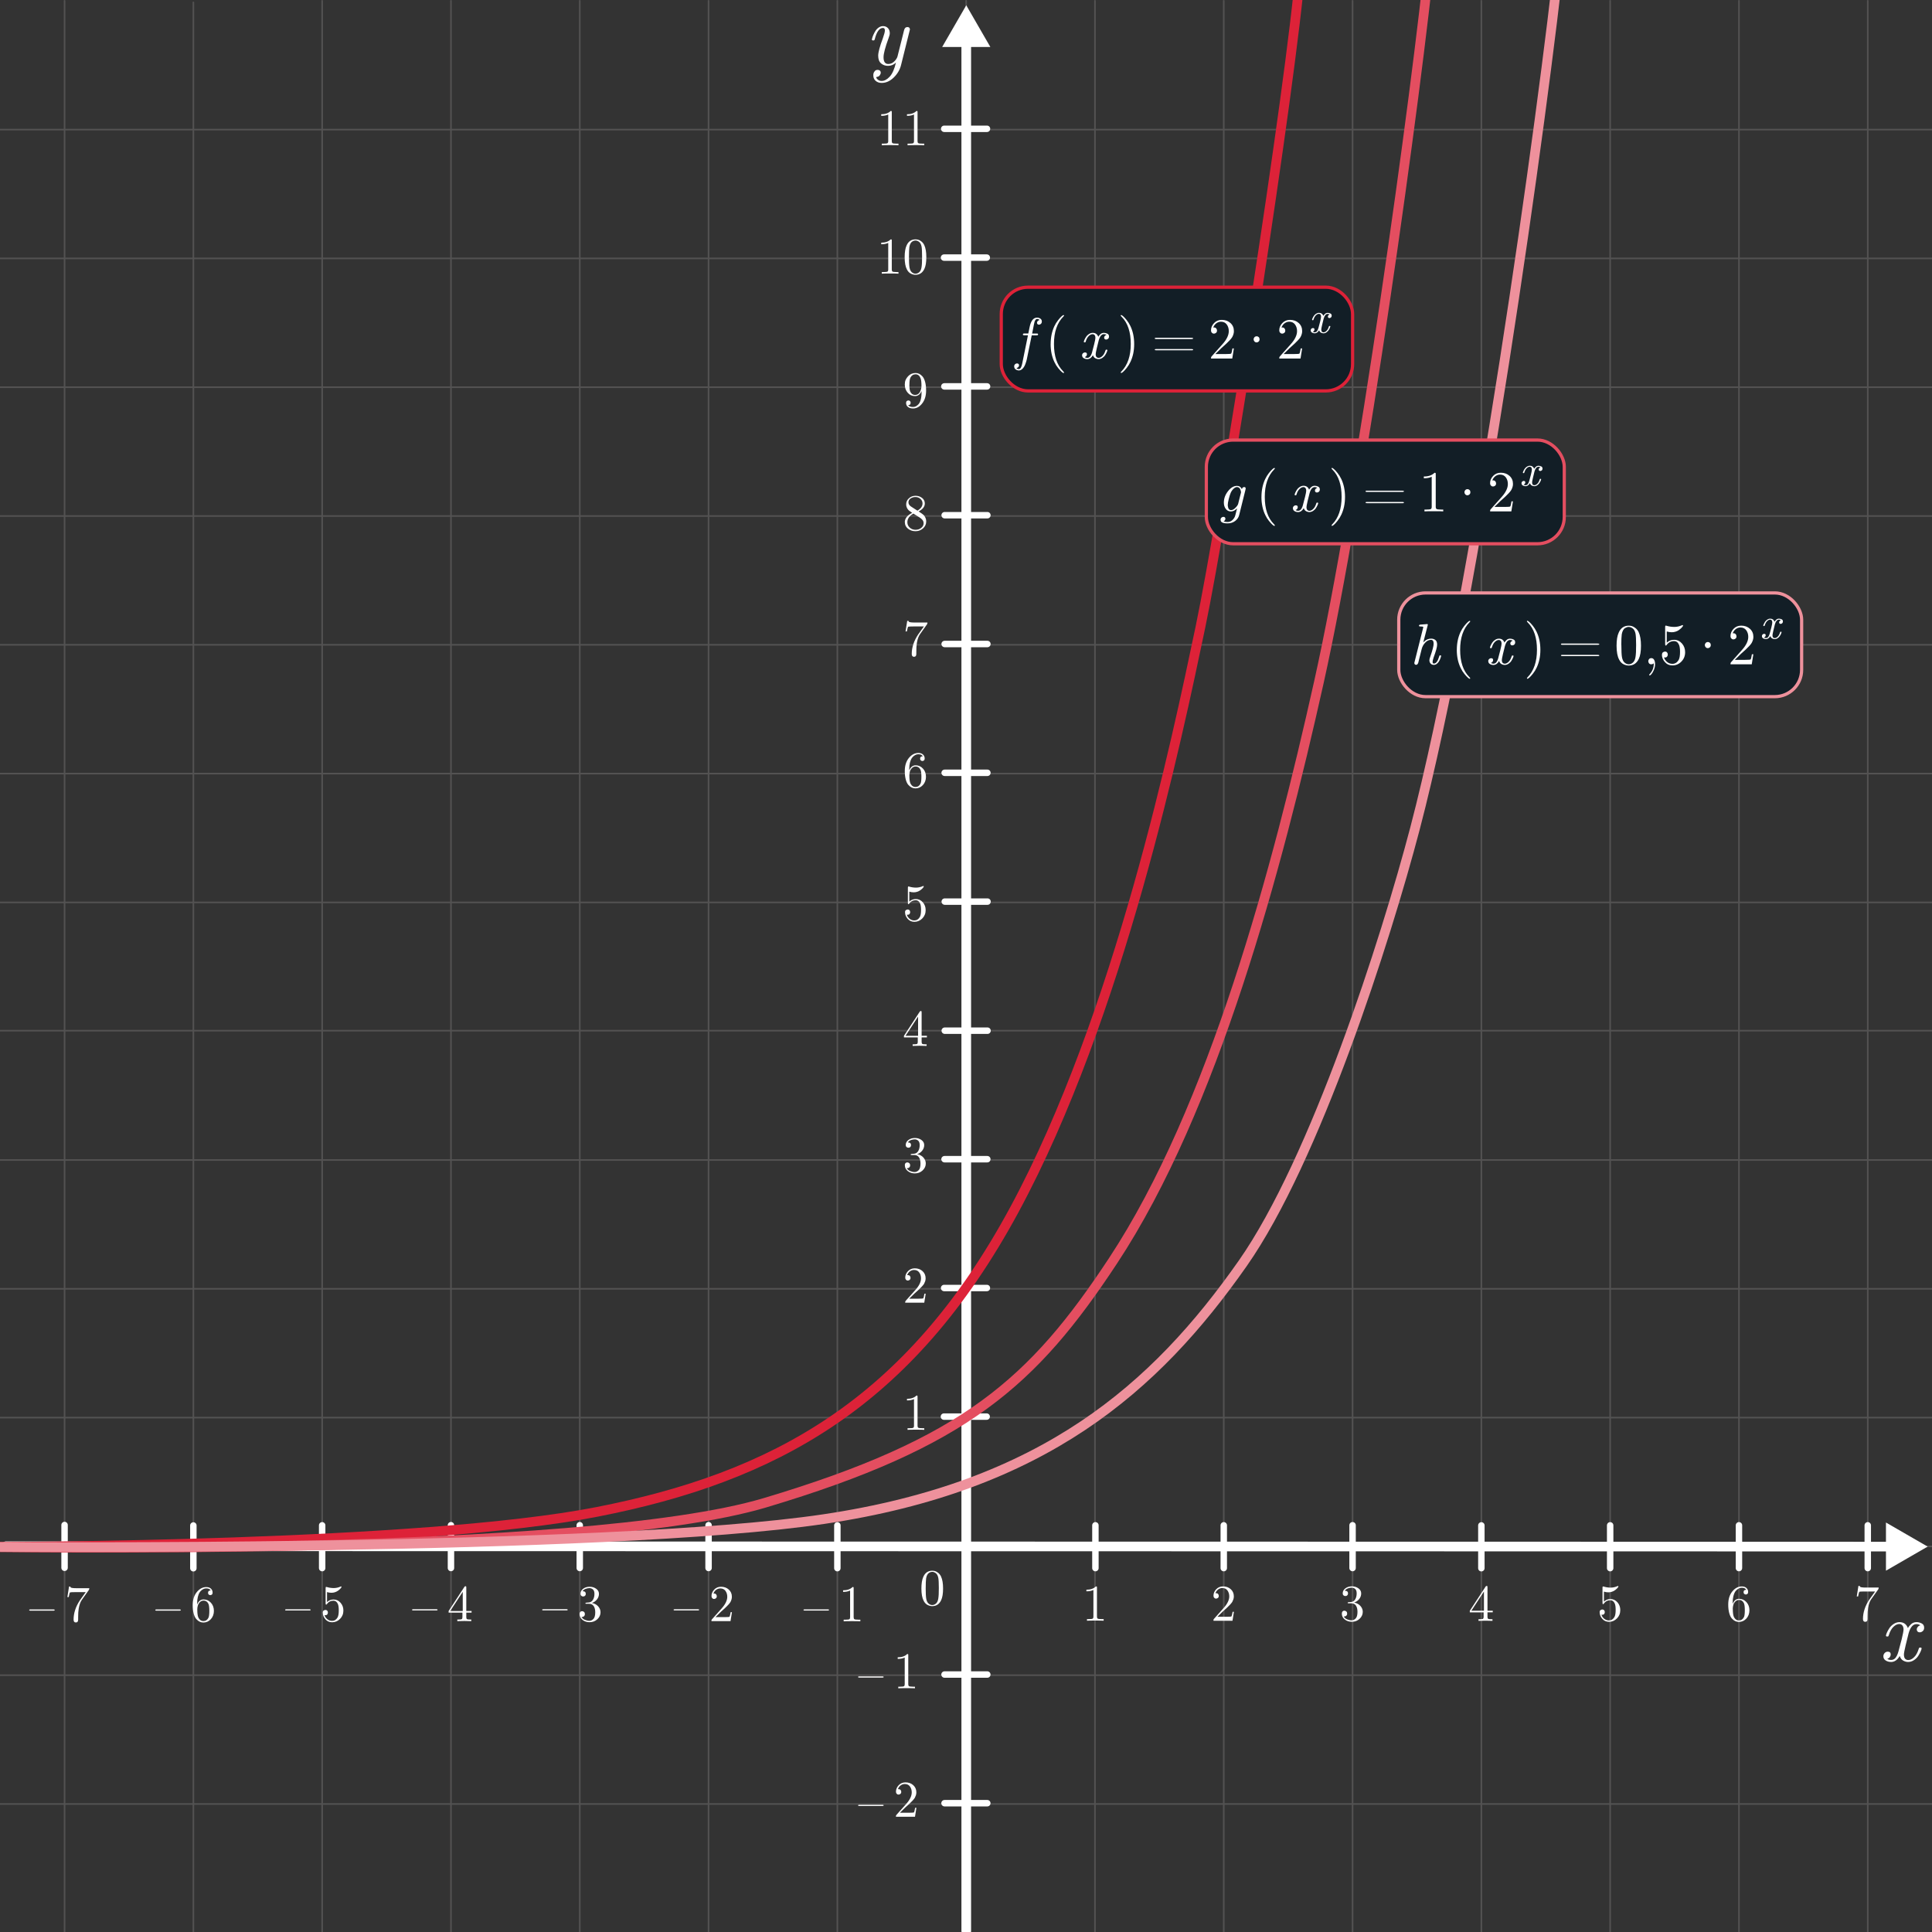<?xml version="1.0" encoding="UTF-8"?><svg id="Exponential" xmlns="http://www.w3.org/2000/svg" viewBox="0 0 600 600"><rect x="0" y="0" width="600" height="600" fill="#333333" stroke="none"/><g id="_1.3"><g id="_2D_Coordinate_System"><g id="_2d_Grid"><line y1="560.25" x2="600" y2="560.25" fill="none" stroke="#535252" stroke-linecap="round" stroke-miterlimit="10" stroke-width=".5"/><line y1="520.25" x2="600" y2="520.25" fill="none" stroke="#535252" stroke-linecap="round" stroke-miterlimit="10" stroke-width=".5"/><line y1="480.25" x2="600" y2="480.25" fill="none" stroke="#535252" stroke-linecap="round" stroke-miterlimit="10" stroke-width=".5"/><line y1="440.25" x2="600" y2="440.25" fill="none" stroke="#535252" stroke-linecap="round" stroke-miterlimit="10" stroke-width=".5"/><line y1="400.25" x2="600" y2="400.25" fill="none" stroke="#535252" stroke-linecap="round" stroke-miterlimit="10" stroke-width=".5"/><line y1="360.25" x2="600" y2="360.25" fill="none" stroke="#535252" stroke-linecap="round" stroke-miterlimit="10" stroke-width=".5"/><line y1="280.25" x2="600" y2="280.25" fill="none" stroke="#535252" stroke-linecap="round" stroke-miterlimit="10" stroke-width=".5"/><line y1="320.09" x2="600" y2="320.09" fill="none" stroke="#535252" stroke-linecap="round" stroke-miterlimit="10" stroke-width=".5"/><line y1="240.25" x2="600" y2="240.25" fill="none" stroke="#535252" stroke-linecap="round" stroke-miterlimit="10" stroke-width=".5"/><line y1="200.25" x2="600" y2="200.25" fill="none" stroke="#535252" stroke-linecap="round" stroke-miterlimit="10" stroke-width=".5"/><line y1="160.25" x2="600" y2="160.25" fill="none" stroke="#535252" stroke-linecap="round" stroke-miterlimit="10" stroke-width=".5"/><line y1="120.25" x2="600" y2="120.25" fill="none" stroke="#535252" stroke-linecap="round" stroke-miterlimit="10" stroke-width=".5"/><line y1="80.25" x2="600" y2="80.25" fill="none" stroke="#535252" stroke-linecap="round" stroke-miterlimit="10" stroke-width=".5"/><line y1="40.25" x2="600" y2="40.25" fill="none" stroke="#535252" stroke-linecap="round" stroke-miterlimit="10" stroke-width=".5"/><line x1="500.05" y1=".25" x2="500.05" y2="600.25" fill="none" stroke="#535252" stroke-linecap="round" stroke-miterlimit="10" stroke-width=".5"/><line x1="540.05" y1=".25" x2="540.05" y2="600.25" fill="none" stroke="#535252" stroke-linecap="round" stroke-miterlimit="10" stroke-width=".5"/><line x1="580.05" y1=".25" x2="580.05" y2="600.25" fill="none" stroke="#535252" stroke-linecap="round" stroke-miterlimit="10" stroke-width=".5"/><line x1="460.05" y1=".25" x2="460.05" y2="600.25" fill="none" stroke="#535252" stroke-linecap="round" stroke-miterlimit="10" stroke-width=".5"/><line x1="420.05" y1=".25" x2="420.05" y2="600.25" fill="none" stroke="#535252" stroke-linecap="round" stroke-miterlimit="10" stroke-width=".5"/><line x1="380.05" y1=".25" x2="380.05" y2="600.25" fill="none" stroke="#535252" stroke-linecap="round" stroke-miterlimit="10" stroke-width=".5"/><line x1="340.05" y1=".25" x2="340.05" y2="600.25" fill="none" stroke="#535252" stroke-linecap="round" stroke-miterlimit="10" stroke-width=".5"/><line x1="300.05" y1=".25" x2="300.05" y2="600.25" fill="none" stroke="#535252" stroke-linecap="round" stroke-miterlimit="10" stroke-width=".5"/><line x1="260.05" y1=".25" x2="260.05" y2="600.25" fill="none" stroke="#535252" stroke-linecap="round" stroke-miterlimit="10" stroke-width=".5"/><line x1="220.05" y1=".25" x2="220.05" y2="600.25" fill="none" stroke="#535252" stroke-linecap="round" stroke-miterlimit="10" stroke-width=".5"/><line x1="180.05" y1=".25" x2="180.05" y2="600.25" fill="none" stroke="#535252" stroke-linecap="round" stroke-miterlimit="10" stroke-width=".5"/><line x1="140.05" y1=".25" x2="140.05" y2="600.25" fill="none" stroke="#535252" stroke-linecap="round" stroke-miterlimit="10" stroke-width=".5"/><line x1="100.05" y1=".25" x2="100.05" y2="600.25" fill="none" stroke="#535252" stroke-linecap="round" stroke-miterlimit="10" stroke-width=".5"/><line x1="60.05" y1=".74" x2="60.05" y2="600.74" fill="none" stroke="#535252" stroke-linecap="round" stroke-miterlimit="10" stroke-width=".5"/><line x1="20.05" y1=".25" x2="20.05" y2="600.25" fill="none" stroke="#535252" stroke-linecap="round" stroke-miterlimit="10" stroke-width=".5"/></g><g id="x"><g id="_-7"><line x1="20.05" y1="473.6" x2="20.05" y2="486.89" fill="none" stroke="#fff" stroke-linecap="round" stroke-miterlimit="10" stroke-width="2"/><g><path d="M9.06,500.02c0-.12,.12-.19,.29-.19h7.35c.18,0,.29,.07,.29,.19,0,.11-.12,.18-.29,.18h-7.35c-.18,0-.29-.07-.29-.18Z" fill="#fff"/><path d="M20.92,496.01l.52-3.29h.4c.03,.13,.07,.22,.13,.28s.23,.11,.53,.16,.75,.07,1.36,.07h3.87c0,.25-.05,.43-.14,.56l-2.16,3.04c-.46,.64-.79,1.55-.99,2.73-.12,.79-.18,1.67-.17,2.62v.81c0,.59-.24,.88-.71,.88s-.71-.29-.71-.88c0-2.04,.66-4.04,1.97-6.02,.14-.2,.47-.67,.99-1.39,.52-.72,.79-1.1,.81-1.13h-3.31c-.97,0-1.49,.03-1.57,.09-.1,.09-.24,.58-.4,1.45h-.4Z" fill="#fff"/></g></g><g id="_-6"><line x1="60.05" y1="473.75" x2="60.05" y2="487.04" fill="none" stroke="#fff" stroke-linecap="round" stroke-miterlimit="10" stroke-width="2"/><g><path d="M48.22,500.02c0-.12,.12-.19,.29-.19h7.35c.18,0,.29,.07,.29,.19,0,.11-.12,.18-.29,.18h-7.35c-.18,0-.29-.07-.29-.18Z" fill="#fff"/><path d="M59.85,498.48c0-1.68,.43-3.03,1.28-4.06,.85-1.03,1.83-1.54,2.92-1.54,.63,0,1.11,.16,1.46,.49s.52,.74,.52,1.24c0,.28-.08,.48-.24,.6-.16,.12-.32,.18-.48,.18-.18,0-.34-.07-.49-.2s-.21-.31-.21-.55c0-.48,.28-.72,.84-.72-.27-.42-.72-.63-1.37-.63-.21,0-.41,.03-.63,.09s-.45,.19-.73,.39-.52,.45-.73,.76c-.21,.31-.39,.76-.54,1.35-.15,.59-.22,1.27-.22,2.03v.38c.44-1.05,1.1-1.57,2-1.57,.89,0,1.65,.34,2.27,1.02s.93,1.52,.93,2.53-.32,1.9-.96,2.59c-.64,.69-1.41,1.03-2.3,1.03-.4,0-.79-.08-1.15-.25s-.72-.45-1.06-.83-.61-.95-.81-1.69-.3-1.62-.3-2.63Zm1.42,1.44c0,1.04,.1,1.82,.29,2.32,.03,.08,.08,.18,.15,.3,.07,.12,.17,.25,.29,.39,.12,.15,.29,.27,.5,.37,.21,.1,.43,.14,.67,.14,.71,0,1.23-.35,1.57-1.04,.18-.38,.27-1.1,.27-2.15s-.1-1.79-.29-2.18c-.32-.66-.82-.99-1.48-.99-.45,0-.84,.15-1.15,.46-.31,.31-.53,.67-.65,1.08-.12,.41-.18,.84-.18,1.3Z" fill="#fff"/></g></g><g id="_-5"><line x1="100.05" y1="473.7" x2="100.05" y2="486.99" fill="none" stroke="#fff" stroke-linecap="round" stroke-miterlimit="10" stroke-width="2"/><g><path d="M88.54,499.97c0-.12,.12-.19,.29-.19h7.35c.18,0,.29,.07,.29,.19,0,.11-.12,.18-.29,.18h-7.35c-.18,0-.29-.07-.29-.18Z" fill="#fff"/><path d="M100.23,500.87c0-.33,.09-.57,.28-.7s.38-.19,.57-.19c.23,0,.41,.08,.55,.24s.2,.36,.2,.58-.07,.42-.2,.58-.32,.24-.55,.24c-.13,0-.23-.01-.29-.03,.14,.49,.42,.91,.85,1.26,.43,.35,.92,.53,1.48,.53,.72,0,1.29-.35,1.71-1.06,.26-.46,.38-1.21,.38-2.25,0-.87-.1-1.53-.29-1.96-.3-.66-.75-1-1.36-1-.86,0-1.55,.36-2.06,1.08-.06,.09-.12,.14-.18,.14-.09,0-.15-.03-.17-.09-.02-.06-.03-.17-.03-.33v-4.7c0-.25,.05-.38,.16-.38,.04,0,.11,.01,.2,.03,.67,.21,1.38,.32,2.12,.33,.77,0,1.49-.16,2.18-.47,.05-.03,.09-.05,.12-.05,.1,0,.16,.06,.16,.18,0,.04-.04,.12-.13,.25-.09,.13-.22,.28-.41,.45-.18,.18-.39,.35-.63,.51s-.53,.31-.87,.42-.71,.17-1.09,.17c-.45,0-.91-.07-1.37-.21v3.1c.55-.53,1.23-.8,2.04-.8,.85,0,1.57,.34,2.16,1.01,.59,.67,.88,1.48,.88,2.42,0,1.03-.35,1.89-1.04,2.59-.69,.7-1.51,1.05-2.45,1.05-.86,0-1.56-.31-2.1-.93-.54-.62-.81-1.3-.81-2.04Z" fill="#fff"/></g></g><g id="_-4"><line x1="140.05" y1="473.67" x2="140.05" y2="486.96" fill="none" stroke="#fff" stroke-linecap="round" stroke-miterlimit="10" stroke-width="2"/><g><path d="M127.96,499.95c0-.12,.12-.19,.29-.19h7.35c.18,0,.29,.07,.29,.19,0,.11-.12,.18-.29,.18h-7.35c-.18,0-.29-.07-.29-.18Z" fill="#fff"/><path d="M139.32,500.82v-.5l4.91-7.51c.08-.13,.19-.19,.32-.19,.12,0,.19,.02,.22,.07,.03,.05,.04,.16,.04,.34v7.28h1.64v.5h-1.64v1.39c0,.31,.06,.51,.19,.61,.13,.1,.47,.15,1.02,.15h.34v.5c-.44-.03-1.15-.05-2.15-.05s-1.74,.02-2.19,.05v-.5h.34c.57,0,.92-.05,1.05-.14,.13-.1,.2-.3,.2-.61v-1.39h-4.3Zm.49-.5h3.9v-5.97l-3.9,5.97Z" fill="#fff"/></g></g><g id="_-3"><line x1="180.05" y1="473.67" x2="180.05" y2="486.96" fill="none" stroke="#fff" stroke-linecap="round" stroke-miterlimit="10" stroke-width="2"/><g><path d="M168.37,499.94c0-.12,.12-.19,.29-.19h7.35c.18,0,.29,.07,.29,.19,0,.11-.12,.18-.29,.18h-7.35c-.18,0-.29-.07-.29-.18Z" fill="#fff"/><path d="M179.99,501.3c0-.32,.08-.56,.23-.71,.15-.15,.32-.23,.52-.23,.25,0,.46,.08,.64,.24,.18,.16,.26,.38,.26,.66,0,.3-.1,.53-.31,.7s-.46,.23-.75,.19c.26,.42,.62,.73,1.1,.92,.47,.19,.93,.29,1.37,.29s.88-.2,1.25-.59,.56-1.08,.56-2.05c0-.82-.16-1.46-.48-1.94s-.8-.71-1.43-.71h-.71c-.18,0-.3,0-.35-.02-.05-.02-.08-.07-.08-.15,0-.1,.1-.16,.29-.18,.16,0,.37-.01,.63-.05,.62-.02,1.1-.3,1.43-.85,.3-.51,.45-1.12,.45-1.84,0-.64-.16-1.1-.47-1.37-.31-.27-.67-.41-1.07-.41-.38,0-.77,.08-1.19,.23s-.73,.4-.96,.73c.67,0,1,.27,1,.82,0,.24-.07,.44-.22,.59s-.35,.23-.6,.23-.43-.08-.59-.23-.24-.36-.24-.62c0-.6,.27-1.12,.82-1.54,.55-.42,1.23-.63,2.03-.63s1.45,.21,2.03,.62,.86,.94,.86,1.58-.2,1.21-.61,1.73c-.41,.52-.93,.89-1.58,1.1,.81,.16,1.46,.51,1.95,1.06,.48,.54,.73,1.15,.73,1.82,0,.84-.33,1.56-.99,2.18-.66,.61-1.47,.92-2.42,.92-.85,0-1.58-.24-2.18-.72s-.91-1.08-.91-1.79Z" fill="#fff"/></g></g><g id="_-2"><line x1="220.05" y1="473.67" x2="220.05" y2="486.96" fill="none" stroke="#fff" stroke-linecap="round" stroke-miterlimit="10" stroke-width="2"/><g><path d="M209.19,499.95c0-.12,.12-.19,.29-.19h7.35c.18,0,.29,.07,.29,.19,0,.11-.12,.18-.29,.18h-7.35c-.18,0-.29-.07-.29-.18Z" fill="#fff"/><path d="M220.95,503.46c0-.19,0-.32,.03-.38,.02-.06,.07-.13,.15-.22l3.05-3.42c1.12-1.26,1.68-2.45,1.68-3.55,0-.71-.19-1.32-.56-1.83-.37-.51-.9-.76-1.59-.76-.47,0-.89,.14-1.29,.42-.39,.28-.68,.68-.86,1.18,.03-.01,.1-.02,.21-.02,.26,0,.46,.08,.61,.25,.15,.17,.22,.37,.22,.59,0,.29-.09,.5-.27,.64-.18,.14-.36,.21-.54,.21-.07,0-.15,0-.25-.02-.09-.02-.22-.1-.36-.25s-.22-.36-.22-.63c0-.74,.28-1.41,.84-2,.56-.59,1.27-.89,2.12-.89,.97,0,1.77,.29,2.41,.87,.64,.58,.96,1.32,.96,2.23,0,.32-.05,.62-.14,.91s-.21,.55-.33,.77c-.13,.22-.36,.52-.7,.88s-.65,.67-.92,.92c-.27,.26-.72,.65-1.33,1.2l-1.68,1.65h2.86c.93,0,1.43-.04,1.51-.12,.1-.15,.22-.62,.35-1.42h.4l-.44,2.78h-5.88Z" fill="#fff"/></g></g><g id="_-1"><line x1="260.05" y1="473.72" x2="260.05" y2="487.01" fill="none" stroke="#fff" stroke-linecap="round" stroke-miterlimit="10" stroke-width="2"/><g><path d="M249.53,499.99c0-.12,.12-.19,.29-.19h7.35c.18,0,.29,.07,.29,.19,0,.11-.12,.18-.29,.18h-7.35c-.18,0-.29-.07-.29-.18Z" fill="#fff"/><path d="M261.83,494.38v-.5c1.29,0,2.27-.34,2.94-1.02,.17,0,.27,.02,.3,.06,.03,.04,.04,.16,.04,.35v8.97c0,.32,.08,.53,.24,.62,.16,.1,.6,.15,1.31,.15h.53v.5c-.38-.03-1.24-.05-2.59-.05s-2.22,.02-2.59,.05v-.5h.51c.67,0,1.09-.05,1.25-.14s.24-.31,.24-.63v-8.28c-.58,.28-1.3,.42-2.18,.42Z" fill="#fff"/></g></g><g id="_7"><line x1="580.05" y1="473.7" x2="580.05" y2="486.99" fill="none" stroke="#fff" stroke-linecap="round" stroke-miterlimit="10" stroke-width="2"/><path d="M576.63,495.81l.52-3.29h.4c.03,.13,.07,.22,.13,.28,.05,.06,.23,.11,.53,.16,.3,.05,.75,.07,1.36,.07h3.87c0,.25-.05,.43-.14,.56l-2.16,3.04c-.46,.64-.79,1.55-.99,2.73-.12,.79-.18,1.67-.17,2.62v.81c0,.59-.24,.88-.71,.88s-.71-.29-.71-.88c0-2.04,.66-4.04,1.97-6.02,.14-.2,.47-.67,.99-1.39,.52-.72,.79-1.1,.81-1.13h-3.31c-.97,0-1.49,.03-1.57,.09-.1,.09-.24,.58-.4,1.45h-.4Z" fill="#fff"/></g><g id="_6"><line x1="540.05" y1="473.7" x2="540.05" y2="486.98" fill="none" stroke="#fff" stroke-linecap="round" stroke-miterlimit="10" stroke-width="2"/><path d="M536.72,498.28c0-1.68,.43-3.03,1.28-4.06s1.83-1.54,2.92-1.54c.63,0,1.11,.16,1.46,.49,.35,.33,.52,.74,.52,1.24,0,.28-.08,.48-.24,.6-.16,.12-.32,.18-.48,.18-.18,0-.34-.07-.49-.2s-.21-.31-.21-.55c0-.48,.28-.72,.84-.72-.27-.42-.72-.63-1.37-.63-.21,0-.41,.03-.63,.09-.21,.06-.45,.19-.73,.39-.27,.2-.52,.45-.73,.76s-.39,.76-.54,1.35c-.15,.59-.22,1.26-.22,2.03v.38c.44-1.05,1.1-1.57,2-1.56,.89,0,1.65,.34,2.27,1.02,.62,.68,.93,1.52,.93,2.53s-.32,1.9-.96,2.59c-.64,.69-1.41,1.03-2.3,1.03-.4,0-.79-.08-1.15-.25-.36-.17-.72-.45-1.06-.83-.34-.39-.61-.95-.81-1.69-.2-.74-.3-1.62-.3-2.63Zm1.42,1.44c0,1.04,.1,1.82,.29,2.32,.03,.08,.08,.18,.15,.3,.07,.12,.17,.25,.29,.39,.12,.15,.29,.27,.49,.37,.21,.1,.43,.14,.67,.14,.71,0,1.23-.35,1.57-1.04,.18-.39,.27-1.1,.27-2.15s-.1-1.79-.29-2.19c-.32-.66-.82-.99-1.48-.99-.45,0-.84,.15-1.15,.46-.31,.31-.53,.67-.65,1.08-.12,.41-.18,.84-.18,1.3Z" fill="#fff"/></g><g id="_5"><line x1="500.05" y1="473.71" x2="500.05" y2="487" fill="none" stroke="#fff" stroke-linecap="round" stroke-miterlimit="10" stroke-width="2"/><path d="M496.78,500.73c0-.33,.09-.57,.28-.7,.18-.13,.38-.19,.57-.19,.23,0,.41,.08,.55,.24s.2,.36,.2,.58-.07,.42-.2,.58-.32,.24-.55,.24c-.13,0-.23-.01-.29-.03,.14,.49,.42,.91,.85,1.26,.43,.35,.92,.53,1.48,.53,.72,0,1.29-.35,1.71-1.06,.26-.46,.38-1.21,.38-2.25,0-.87-.1-1.53-.29-1.96-.3-.66-.75-1-1.36-1-.86,0-1.55,.36-2.06,1.08-.06,.09-.12,.14-.18,.14-.09,0-.15-.03-.17-.09-.02-.06-.03-.17-.03-.33v-4.7c0-.25,.05-.38,.16-.38,.04,0,.11,.01,.2,.03,.67,.21,1.38,.32,2.12,.33,.77,0,1.49-.16,2.18-.47,.05-.03,.09-.05,.12-.05,.1,0,.16,.06,.16,.18,0,.04-.04,.13-.13,.25-.09,.13-.22,.28-.41,.45-.18,.18-.39,.35-.63,.51-.24,.17-.53,.31-.87,.42-.34,.11-.71,.17-1.09,.17-.45,0-.91-.07-1.37-.21v3.1c.55-.53,1.23-.8,2.04-.8,.85,0,1.57,.34,2.16,1.01,.59,.67,.88,1.48,.88,2.42,0,1.03-.35,1.89-1.04,2.59s-1.51,1.05-2.45,1.05c-.86,0-1.56-.31-2.1-.93-.54-.62-.81-1.3-.81-2.04Z" fill="#fff"/></g><g id="_4"><line x1="460.05" y1="473.73" x2="460.05" y2="487.02" fill="none" stroke="#fff" stroke-linecap="round" stroke-miterlimit="10" stroke-width="2"/><path d="M456.46,500.73v-.5l4.91-7.51c.08-.13,.19-.19,.32-.19,.12,0,.19,.02,.22,.07,.03,.05,.04,.16,.04,.34v7.28h1.64v.5h-1.64v1.39c0,.31,.06,.51,.19,.61,.13,.1,.47,.15,1.02,.15h.34v.5c-.44-.03-1.15-.05-2.15-.05s-1.74,.02-2.19,.05v-.5h.34c.57,0,.92-.05,1.05-.14,.13-.1,.2-.3,.2-.61v-1.39h-4.3Zm.49-.5h3.9v-5.97l-3.9,5.97Z" fill="#fff"/></g><g id="_3"><line x1="420.05" y1="473.68" x2="420.05" y2="486.97" fill="none" stroke="#fff" stroke-linecap="round" stroke-miterlimit="10" stroke-width="2"/><path d="M416.72,501.15c0-.32,.08-.56,.23-.71,.15-.15,.32-.23,.52-.23,.25,0,.46,.08,.64,.24,.18,.16,.26,.38,.26,.66,0,.3-.1,.53-.31,.7s-.46,.23-.76,.19c.26,.42,.62,.73,1.1,.92s.93,.29,1.37,.29,.88-.2,1.25-.59,.56-1.08,.56-2.05c0-.82-.16-1.46-.48-1.94-.32-.47-.8-.71-1.43-.71h-.71c-.18,0-.3,0-.35-.02s-.08-.07-.08-.15c0-.1,.1-.16,.29-.18,.16,0,.37-.01,.63-.04,.62-.02,1.1-.3,1.43-.85,.3-.51,.45-1.12,.45-1.84,0-.65-.16-1.1-.47-1.37-.31-.27-.67-.41-1.07-.41-.38,0-.77,.08-1.19,.23-.41,.15-.73,.4-.96,.73,.67,0,1,.27,1,.82,0,.24-.07,.44-.22,.59-.15,.16-.35,.24-.6,.24s-.43-.08-.59-.23c-.16-.15-.24-.36-.24-.62,0-.6,.27-1.12,.82-1.54,.55-.42,1.23-.63,2.03-.63s1.46,.21,2.03,.62c.58,.41,.86,.94,.86,1.58s-.2,1.21-.61,1.73c-.41,.52-.93,.89-1.58,1.1,.81,.16,1.46,.51,1.95,1.06,.48,.55,.73,1.15,.73,1.82,0,.84-.33,1.56-.99,2.18s-1.47,.92-2.42,.92c-.85,0-1.58-.24-2.18-.72-.61-.48-.91-1.08-.91-1.79Z" fill="#fff"/></g><g id="_2"><line x1="380.05" y1="473.7" x2="380.05" y2="486.99" fill="none" stroke="#fff" stroke-linecap="round" stroke-miterlimit="10" stroke-width="2"/><path d="M376.85,503.33c0-.19,0-.32,.03-.38,.02-.06,.07-.13,.15-.22l3.05-3.42c1.12-1.26,1.68-2.44,1.68-3.54,0-.71-.19-1.32-.56-1.83-.37-.51-.9-.76-1.59-.76-.47,0-.89,.14-1.29,.43-.39,.28-.68,.68-.86,1.18,.03,0,.1-.02,.21-.02,.26,0,.46,.08,.61,.25s.22,.37,.22,.59c0,.29-.09,.5-.27,.64-.18,.14-.36,.21-.54,.21-.07,0-.15,0-.25-.02s-.22-.1-.36-.25c-.15-.15-.22-.36-.22-.63,0-.74,.28-1.41,.84-2,.56-.59,1.27-.89,2.12-.89,.97,0,1.77,.29,2.41,.87,.64,.58,.95,1.32,.95,2.23,0,.32-.05,.62-.14,.91-.1,.29-.21,.55-.33,.77-.13,.22-.36,.52-.7,.88-.34,.36-.65,.67-.92,.92-.27,.26-.72,.65-1.33,1.2l-1.68,1.65h2.86c.93,0,1.43-.04,1.51-.12,.1-.15,.22-.62,.35-1.42h.4l-.44,2.78h-5.88Z" fill="#fff"/></g><g id="_1"><line x1="340.19" y1="473.7" x2="340.19" y2="486.99" fill="none" stroke="#fff" stroke-linecap="round" stroke-miterlimit="10" stroke-width="2"/><path d="M337.39,494.2v-.5c1.29,0,2.27-.34,2.94-1.02,.17,0,.27,.02,.3,.06,.03,.04,.04,.16,.04,.35v8.97c0,.32,.08,.53,.24,.62,.16,.1,.6,.15,1.31,.15h.53v.5c-.37-.03-1.24-.05-2.59-.05s-2.22,.02-2.59,.05v-.5h.51c.67,0,1.09-.05,1.25-.14,.16-.1,.24-.31,.24-.63v-8.28c-.58,.28-1.3,.42-2.18,.42Z" fill="#fff"/></g><path d="M286.15,493.34c0-1.57,.2-2.78,.59-3.63,.55-1.27,1.48-1.91,2.78-1.91,.28,0,.56,.04,.85,.11,.29,.08,.62,.26,.98,.54,.37,.29,.66,.66,.89,1.13,.43,.91,.64,2.16,.64,3.75s-.2,2.76-.59,3.61c-.58,1.24-1.51,1.86-2.78,1.86-.48,0-.96-.12-1.45-.37s-.88-.66-1.19-1.25c-.48-.88-.72-2.16-.72-3.85Zm1.33-.2c0,1.61,.06,2.73,.17,3.38,.13,.69,.37,1.19,.73,1.49,.36,.3,.73,.45,1.13,.45,.43,0,.82-.16,1.18-.48,.36-.32,.59-.83,.7-1.52,.12-.68,.18-1.79,.17-3.31,0-1.48-.05-2.52-.16-3.12-.14-.69-.4-1.18-.77-1.46-.37-.28-.75-.42-1.12-.42-.14,0-.29,.02-.43,.06-.15,.04-.33,.12-.54,.24-.21,.12-.4,.33-.57,.62s-.29,.67-.36,1.12c-.08,.58-.12,1.56-.12,2.95Z" fill="#fff"/><g id="x_axis"><g><line x1="1.88" y1="480.2" x2="587.89" y2="480.31" fill="none" stroke="#fff" stroke-linecap="round" stroke-miterlimit="10" stroke-width="3"/><polygon points="585.7 487.79 598.65 480.31 585.7 472.83 585.7 487.79" fill="#fff"/></g></g><path d="M584.89,514.43c0-.44,.14-.79,.41-1.07,.27-.28,.59-.42,.95-.42,.62,0,.93,.29,.93,.87,0,.26-.09,.52-.26,.79-.17,.27-.44,.45-.81,.54,.3,.25,.68,.37,1.15,.37h.05c.38,0,.72-.11,1.02-.33,.3-.22,.55-.56,.77-1.01,.21-.46,.37-.86,.46-1.22s.22-.82,.37-1.4c.23-.89,.45-1.72,.66-2.49,.38-1.56,.57-2.56,.57-3,0-.54-.12-.96-.36-1.26s-.56-.45-.96-.45c-.6,0-1.21,.29-1.81,.87-.61,.58-1.08,1.43-1.42,2.54-.07,.22-.13,.35-.17,.4-.04,.04-.15,.07-.33,.07-.28,0-.41-.09-.41-.27s.1-.49,.29-.93,.45-.91,.78-1.4c.33-.5,.77-.93,1.34-1.3,.56-.37,1.16-.56,1.79-.56,1.29,0,2.16,.62,2.62,1.85,.22-.42,.56-.83,1.01-1.24,.45-.41,1.01-.61,1.66-.61,.54,0,1.07,.13,1.59,.39,.52,.26,.78,.7,.78,1.33,0,.47-.15,.83-.44,1.07s-.59,.37-.89,.37c-.33,0-.57-.09-.73-.27-.16-.18-.23-.38-.23-.59,0-.09,0-.19,.03-.31,.02-.12,.12-.3,.3-.53,.18-.23,.44-.39,.77-.46-.29-.26-.69-.39-1.2-.39-1.09,0-1.91,.97-2.45,2.91-.42,1.77-.73,3.01-.92,3.74-.35,1.48-.52,2.4-.52,2.76,0,.64,.13,1.09,.39,1.36,.26,.26,.57,.39,.94,.39,.62,0,1.23-.29,1.83-.88,.6-.58,1.07-1.43,1.42-2.55,.07-.22,.13-.35,.18-.39s.15-.06,.32-.06c.28,0,.41,.09,.41,.27,0,.16-.09,.46-.27,.89s-.44,.9-.76,1.41-.77,.96-1.34,1.34-1.18,.57-1.84,.57c-.49,0-.98-.14-1.48-.41-.5-.27-.87-.76-1.11-1.45-.71,1.23-1.6,1.85-2.66,1.86-.66,0-1.22-.16-1.69-.46-.47-.31-.71-.72-.71-1.22Z" fill="#fff"/></g><g id="y"><g id="_-6-2"><line x1="293.33" y1="560" x2="306.62" y2="560" fill="none" stroke="#fff" stroke-linecap="round" stroke-miterlimit="10" stroke-width="2"/><g><path d="M266.49,560.68c0-.12,.12-.19,.29-.19h7.35c.18,0,.29,.07,.29,.19,0,.11-.12,.18-.29,.18h-7.35c-.18,0-.29-.07-.29-.18Z" fill="#fff"/><path d="M278.24,564.2c0-.19,0-.32,.03-.38,.02-.06,.07-.13,.15-.22l3.05-3.42c1.12-1.26,1.68-2.44,1.68-3.55,0-.71-.19-1.32-.56-1.83s-.9-.76-1.59-.76c-.47,0-.89,.14-1.29,.43-.39,.28-.68,.68-.86,1.18,.03-.01,.1-.02,.21-.02,.26,0,.46,.08,.61,.25,.15,.17,.22,.37,.22,.59,0,.29-.09,.5-.27,.64s-.36,.21-.54,.21c-.07,0-.15,0-.25-.02-.09-.02-.22-.1-.36-.25-.15-.15-.22-.36-.22-.63,0-.74,.28-1.41,.84-2s1.27-.89,2.12-.89c.97,0,1.77,.29,2.41,.87,.64,.58,.96,1.32,.96,2.23,0,.32-.05,.62-.14,.91-.1,.29-.21,.55-.33,.77-.13,.22-.36,.52-.7,.88-.34,.36-.65,.67-.92,.92s-.72,.65-1.33,1.2l-1.68,1.65h2.86c.93,0,1.43-.04,1.51-.12,.1-.15,.22-.62,.35-1.42h.4l-.44,2.78h-5.88Z" fill="#fff"/></g></g><g id="_-5-2"><line x1="293.33" y1="520.04" x2="306.62" y2="520.04" fill="none" stroke="#fff" stroke-linecap="round" stroke-miterlimit="10" stroke-width="2"/><g><path d="M266.49,520.81c0-.12,.12-.19,.29-.19h7.35c.18,0,.29,.07,.29,.19,0,.11-.12,.18-.29,.18h-7.35c-.18,0-.29-.07-.29-.18Z" fill="#fff"/><path d="M278.79,515.19v-.5c1.29,0,2.27-.34,2.94-1.02,.17,0,.27,.02,.3,.06,.03,.04,.04,.16,.04,.35v8.97c0,.32,.08,.53,.24,.62s.6,.15,1.31,.15h.53v.5c-.38-.03-1.24-.05-2.59-.05s-2.22,.02-2.59,.05v-.5h.51c.67,0,1.09-.05,1.25-.14s.24-.31,.24-.63v-8.28c-.58,.28-1.3,.42-2.18,.42Z" fill="#fff"/></g></g><g id="_-3-2"><line x1="293.14" y1="439.94" x2="306.42" y2="439.94" fill="none" stroke="#fff" stroke-linecap="round" stroke-miterlimit="10" stroke-width="2"/><path d="M281.67,434.92v-.5c1.29,0,2.27-.34,2.94-1.02,.17,0,.27,.02,.3,.06,.03,.04,.04,.16,.04,.35v8.97c0,.32,.08,.53,.24,.62,.16,.1,.6,.15,1.31,.15h.53v.5c-.38-.03-1.24-.05-2.59-.05s-2.22,.02-2.59,.05v-.5h.51c.67,0,1.09-.05,1.25-.14,.16-.1,.24-.31,.24-.63v-8.28c-.58,.28-1.3,.42-2.18,.42Z" fill="#fff"/></g><g id="_-2-2"><line x1="293.2" y1="400" x2="306.49" y2="400" fill="none" stroke="#fff" stroke-linecap="round" stroke-miterlimit="10" stroke-width="2"/><path d="M281.12,404.55c0-.19,0-.32,.03-.38,.02-.06,.07-.13,.15-.22l3.05-3.42c1.12-1.26,1.68-2.44,1.68-3.54,0-.71-.19-1.32-.56-1.83-.37-.51-.9-.76-1.59-.76-.47,0-.89,.14-1.29,.43-.39,.28-.68,.68-.86,1.18,.03,0,.1-.02,.21-.02,.26,0,.46,.08,.61,.25,.15,.17,.22,.37,.22,.59,0,.29-.09,.5-.27,.64-.18,.14-.36,.21-.54,.21-.07,0-.15,0-.25-.02-.09-.02-.22-.1-.36-.25s-.22-.36-.22-.63c0-.74,.28-1.41,.84-2s1.27-.89,2.12-.89c.97,0,1.77,.29,2.41,.87,.64,.58,.96,1.32,.96,2.23,0,.32-.05,.62-.14,.91-.1,.29-.21,.55-.33,.77s-.36,.52-.7,.88c-.34,.36-.65,.67-.92,.92-.27,.25-.72,.65-1.33,1.2l-1.68,1.65h2.86c.93,0,1.43-.04,1.51-.12,.1-.15,.22-.62,.35-1.42h.4l-.44,2.78h-5.88Z" fill="#fff"/></g><g id="_-1-2"><line x1="293.33" y1="360" x2="306.62" y2="360" fill="none" stroke="#fff" stroke-linecap="round" stroke-miterlimit="10" stroke-width="2"/><path d="M280.99,361.93c0-.32,.08-.56,.23-.71,.15-.15,.32-.23,.52-.23,.25,0,.46,.08,.64,.24,.18,.16,.27,.38,.27,.66,0,.3-.1,.53-.31,.7-.21,.17-.46,.23-.75,.19,.26,.42,.62,.73,1.1,.92s.93,.29,1.37,.29,.88-.2,1.25-.59,.56-1.08,.56-2.05c0-.82-.16-1.46-.48-1.94-.32-.47-.8-.71-1.43-.71h-.71c-.18,0-.3,0-.35-.02s-.08-.07-.08-.15c0-.1,.1-.16,.29-.18,.16,0,.37-.01,.63-.04,.62-.02,1.1-.3,1.43-.85,.3-.51,.45-1.12,.45-1.84,0-.65-.16-1.1-.47-1.38-.31-.27-.67-.41-1.07-.41-.38,0-.77,.08-1.19,.23-.41,.15-.73,.4-.96,.73,.67,0,1,.27,1,.82,0,.24-.07,.44-.22,.59-.15,.16-.35,.23-.6,.23s-.43-.08-.59-.23c-.16-.15-.24-.36-.24-.62,0-.61,.27-1.12,.82-1.54s1.23-.63,2.03-.63,1.46,.21,2.03,.62c.58,.41,.86,.94,.86,1.57s-.2,1.21-.61,1.73c-.41,.52-.93,.89-1.58,1.1,.81,.16,1.46,.51,1.95,1.06,.48,.55,.73,1.15,.73,1.82,0,.84-.33,1.56-.99,2.18-.66,.62-1.47,.92-2.42,.92-.85,0-1.58-.24-2.18-.72s-.91-1.08-.91-1.79Z" fill="#fff"/><path d="M280.73,322.18v-.5l4.91-7.51c.08-.13,.19-.19,.32-.19,.12,0,.19,.02,.22,.07,.03,.05,.04,.16,.04,.34v7.28h1.64v.5h-1.64v1.39c0,.31,.06,.51,.19,.61,.13,.1,.47,.15,1.02,.15h.34v.5c-.44-.03-1.15-.05-2.15-.05s-1.74,.02-2.19,.05v-.5h.34c.57,0,.92-.05,1.05-.14,.13-.1,.2-.3,.2-.61v-1.39h-4.3Zm.49-.5h3.9v-5.97l-3.9,5.97Z" fill="#fff"/></g><g id="_7-2"><line x1="293.23" y1="40" x2="306.52" y2="40" fill="none" stroke="#fff" stroke-linecap="round" stroke-miterlimit="10" stroke-width="2"/><g><path d="M273.67,35.98v-.5c1.29,0,2.27-.34,2.94-1.02,.17,0,.27,.02,.3,.06,.03,.04,.04,.16,.04,.35v8.97c0,.32,.08,.53,.24,.62,.16,.1,.6,.15,1.31,.15h.53v.5c-.38-.03-1.24-.05-2.59-.05s-2.22,.02-2.59,.05v-.5h.51c.67,0,1.09-.05,1.25-.14,.16-.1,.24-.31,.24-.63v-8.28c-.58,.28-1.3,.42-2.18,.42Z" fill="#fff"/><path d="M281.67,35.98v-.5c1.29,0,2.27-.34,2.94-1.02,.17,0,.27,.02,.3,.06,.03,.04,.04,.16,.04,.35v8.97c0,.32,.08,.53,.24,.62,.16,.1,.6,.15,1.31,.15h.53v.5c-.38-.03-1.24-.05-2.59-.05s-2.22,.02-2.59,.05v-.5h.51c.67,0,1.09-.05,1.25-.14,.16-.1,.24-.31,.24-.63v-8.28c-.58,.28-1.3,.42-2.18,.42Z" fill="#fff"/></g></g><g id="_6-2"><line x1="293.17" y1="80" x2="306.46" y2="80" fill="none" stroke="#fff" stroke-linecap="round" stroke-miterlimit="10" stroke-width="2"/><g><path d="M273.67,75.86v-.5c1.29,0,2.27-.34,2.94-1.02,.17,0,.27,.02,.3,.06,.03,.04,.04,.16,.04,.35v8.97c0,.32,.08,.53,.24,.62s.6,.15,1.31,.15h.53v.5c-.38-.03-1.24-.05-2.59-.05s-2.22,.02-2.59,.05v-.5h.51c.67,0,1.09-.05,1.25-.14,.16-.1,.24-.31,.24-.63v-8.28c-.58,.28-1.3,.42-2.18,.42Z" fill="#fff"/><path d="M280.95,79.88c0-1.57,.2-2.78,.59-3.63,.55-1.27,1.48-1.91,2.78-1.91,.28,0,.56,.04,.85,.11s.62,.26,.98,.54,.66,.66,.89,1.13c.43,.91,.64,2.16,.64,3.75s-.2,2.76-.59,3.61c-.58,1.24-1.51,1.86-2.78,1.86-.48,0-.96-.12-1.45-.37s-.88-.66-1.19-1.25c-.48-.88-.72-2.16-.72-3.85Zm1.33-.2c0,1.61,.06,2.73,.17,3.38,.13,.69,.37,1.19,.73,1.49s.73,.45,1.13,.45c.43,0,.82-.16,1.18-.48,.36-.32,.59-.83,.7-1.52,.12-.68,.18-1.79,.17-3.31,0-1.48-.05-2.52-.16-3.12-.14-.69-.4-1.18-.77-1.46-.37-.28-.75-.42-1.12-.42-.14,0-.29,.02-.43,.06s-.33,.12-.54,.24-.4,.33-.57,.62-.29,.67-.36,1.12c-.08,.58-.12,1.56-.12,2.95Z" fill="#fff"/></g></g><g id="_5-2"><line x1="293.27" y1="120" x2="306.55" y2="120" fill="none" stroke="#fff" stroke-linecap="round" stroke-miterlimit="10" stroke-width="2"/><path d="M280.99,119.45c0-.57,.08-1.05,.25-1.44s.42-.78,.77-1.16c.63-.67,1.41-1.01,2.33-1.01,.4,0,.77,.08,1.12,.25,.35,.17,.7,.44,1.03,.82s.61,.94,.81,1.69c.2,.74,.31,1.63,.31,2.65,0,1.65-.4,2.99-1.21,4.03-.8,1.04-1.75,1.57-2.83,1.57-.67,0-1.2-.16-1.59-.46s-.59-.73-.59-1.26c0-.28,.08-.47,.23-.59,.15-.12,.32-.18,.49-.18s.34,.06,.49,.19c.14,.13,.21,.31,.21,.54,0,.19-.06,.36-.17,.51-.12,.15-.32,.22-.62,.22,.3,.38,.81,.57,1.54,.57,.27,0,.54-.06,.81-.18s.55-.33,.84-.63c.29-.3,.53-.76,.71-1.39s.27-1.38,.27-2.26v-.5c-.43,1.05-1.11,1.58-2.03,1.58s-1.64-.34-2.25-1.03c-.61-.69-.92-1.53-.92-2.53Zm1.42,.02c0,1.06,.1,1.79,.29,2.18,.32,.67,.82,1.01,1.48,1.01s1.16-.29,1.49-.87,.5-1.25,.5-2.01c0-1.05-.09-1.81-.26-2.27-.32-.85-.84-1.27-1.56-1.27s-1.25,.34-1.6,1.01c-.22,.4-.32,1.14-.32,2.22Z" fill="#fff"/></g><g id="_4-2"><line x1="293.37" y1="160" x2="306.65" y2="160" fill="none" stroke="#fff" stroke-linecap="round" stroke-miterlimit="10" stroke-width="2"/><path d="M280.99,162.21c0-1.19,.77-2.17,2.3-2.94-.66-.45-1.05-.74-1.17-.87-.47-.52-.7-1.11-.7-1.76,0-.74,.28-1.38,.85-1.89,.57-.52,1.25-.78,2.05-.78s1.44,.22,2.02,.66c.58,.44,.87,1.02,.87,1.72,0,.99-.65,1.82-1.94,2.48,.85,.53,1.38,.91,1.59,1.13,.52,.58,.78,1.23,.78,1.97,0,.86-.33,1.58-.98,2.16s-1.44,.88-2.34,.88-1.66-.26-2.32-.77c-.66-.52-.99-1.18-.99-2Zm.8,0c0,.66,.25,1.21,.75,1.66,.5,.44,1.09,.66,1.79,.66s1.26-.19,1.76-.58c.5-.39,.75-.86,.75-1.44,0-.22-.04-.43-.11-.62s-.19-.37-.34-.52c-.15-.15-.27-.27-.36-.34s-.22-.17-.39-.29l-1.97-1.24c-1.25,.69-1.88,1.59-1.88,2.7Zm.34-6.19c0,.51,.27,.94,.8,1.29l1.98,1.28c1.06-.62,1.59-1.37,1.59-2.24,0-.57-.22-1.04-.65-1.42-.43-.38-.95-.57-1.55-.57s-1.1,.16-1.53,.46c-.43,.31-.65,.71-.65,1.18Z" fill="#fff"/></g><g id="_3-2"><line x1="293.37" y1="200" x2="306.65" y2="200" fill="none" stroke="#fff" stroke-linecap="round" stroke-miterlimit="10" stroke-width="2"/><path d="M281.22,196.11l.52-3.29h.4c.03,.13,.07,.22,.13,.28s.23,.11,.53,.16c.3,.05,.75,.07,1.36,.07h3.87c0,.25-.05,.43-.14,.56l-2.16,3.04c-.46,.64-.79,1.55-.99,2.73-.12,.79-.18,1.67-.17,2.62v.81c0,.59-.24,.88-.71,.88s-.71-.29-.71-.88c0-2.04,.66-4.04,1.97-6.02,.14-.2,.47-.67,.99-1.39,.52-.72,.79-1.1,.81-1.13h-3.31c-.97,0-1.49,.03-1.57,.09-.1,.09-.24,.58-.4,1.45h-.4Z" fill="#fff"/></g><g id="_2-2"><line x1="293.37" y1="240" x2="306.65" y2="240" fill="none" stroke="#fff" stroke-linecap="round" stroke-miterlimit="10" stroke-width="2"/><path d="M280.99,239.44c0-1.68,.43-3.03,1.28-4.06s1.83-1.54,2.92-1.54c.63,0,1.11,.16,1.46,.49,.35,.32,.52,.74,.52,1.23,0,.28-.08,.48-.24,.6-.16,.12-.32,.18-.48,.18-.18,0-.34-.06-.49-.2-.14-.13-.21-.31-.21-.55,0-.48,.28-.72,.84-.72-.27-.42-.72-.63-1.37-.63-.21,0-.41,.03-.63,.09-.21,.06-.45,.19-.73,.39-.27,.2-.52,.45-.73,.77s-.39,.76-.54,1.35c-.15,.59-.22,1.27-.22,2.03v.38c.44-1.05,1.1-1.57,2-1.57,.89,0,1.65,.34,2.27,1.02s.93,1.52,.93,2.52-.32,1.9-.96,2.59c-.64,.69-1.41,1.03-2.3,1.03-.4,0-.79-.08-1.15-.25-.36-.17-.72-.45-1.06-.83-.34-.38-.61-.95-.81-1.69-.2-.74-.3-1.62-.3-2.63Zm1.42,1.44c0,1.05,.1,1.82,.29,2.32,.03,.08,.08,.18,.15,.3,.07,.11,.17,.25,.29,.39,.12,.15,.29,.27,.5,.37,.21,.1,.43,.14,.67,.14,.71,0,1.23-.35,1.57-1.04,.18-.38,.27-1.1,.27-2.15s-.1-1.79-.29-2.18c-.32-.66-.82-.99-1.48-.99-.45,0-.84,.15-1.15,.46-.31,.31-.53,.67-.65,1.08-.12,.41-.18,.85-.18,1.3Z" fill="#fff"/></g><g id="_1-2"><line x1="293.4" y1="280" x2="306.69" y2="280" fill="none" stroke="#fff" stroke-linecap="round" stroke-miterlimit="10" stroke-width="2"/><line x1="293.4" y1="320.09" x2="306.69" y2="320.09" fill="none" stroke="#fff" stroke-linecap="round" stroke-miterlimit="10" stroke-width="2"/><path d="M281.06,283.34c0-.33,.09-.57,.28-.7,.18-.13,.38-.19,.57-.19,.23,0,.41,.08,.55,.24s.2,.36,.2,.58-.07,.42-.2,.58-.32,.24-.55,.24c-.13,0-.23-.01-.29-.03,.14,.49,.42,.91,.85,1.26,.43,.35,.92,.53,1.48,.53,.72,0,1.29-.35,1.71-1.06,.26-.46,.38-1.21,.38-2.25,0-.87-.1-1.53-.29-1.96-.3-.66-.75-1-1.36-1-.86,0-1.55,.36-2.06,1.08-.06,.09-.12,.14-.18,.14-.09,0-.15-.03-.17-.09-.02-.06-.03-.17-.03-.33v-4.7c0-.25,.05-.38,.16-.38,.04,0,.11,.01,.2,.03,.67,.21,1.38,.32,2.12,.33,.77,0,1.49-.16,2.18-.47,.05-.03,.09-.05,.12-.05,.1,0,.16,.06,.16,.18,0,.04-.04,.12-.13,.25-.09,.13-.22,.28-.41,.45-.18,.18-.39,.35-.63,.51-.24,.17-.53,.31-.87,.42s-.71,.17-1.09,.17c-.45,0-.91-.07-1.37-.21v3.1c.55-.53,1.23-.8,2.04-.8,.85,0,1.57,.34,2.16,1.01s.88,1.48,.88,2.42c0,1.03-.35,1.89-1.04,2.59-.69,.7-1.51,1.05-2.45,1.05-.86,0-1.56-.31-2.1-.93-.54-.62-.81-1.3-.81-2.04Z" fill="#fff"/></g><g id="y_axis"><g><line x1="300.08" y1="599.66" x2="300.08" y2="12.4" fill="none" stroke="#fff" stroke-linecap="round" stroke-miterlimit="10" stroke-width="3"/><polygon points="307.56 14.59 300.08 1.64 292.6 14.59 307.56 14.59" fill="#fff"/></g></g><path d="M270.76,12.31c0-.05,.04-.21,.11-.49,.07-.27,.2-.62,.39-1.05,.19-.43,.41-.84,.66-1.23,.25-.39,.58-.73,1-1.01,.42-.28,.86-.42,1.33-.42,.6,0,1.1,.2,1.49,.6s.59,.94,.59,1.61c0,.36-.12,.85-.36,1.47-1.06,2.88-1.58,4.88-1.58,5.99,0,1.39,.49,2.09,1.46,2.09h.01c.73,0,1.36-.28,1.9-.83,.54-.55,.87-1.08,.99-1.6l2.01-8.03c.16-.68,.51-1.01,1.05-1.01,.26,0,.45,.07,.58,.22s.19,.31,.19,.5c0,.04,0,.09-.03,.17-.02,.08-.04,.14-.05,.19l-2.68,10.76c-.36,1.44-1.12,2.72-2.26,3.83-1.15,1.12-2.39,1.68-3.74,1.68-.76,0-1.39-.21-1.88-.64s-.73-1-.73-1.71c0-.46,.1-.83,.3-1.11,.2-.29,.39-.46,.57-.51,.18-.05,.35-.08,.51-.08,.26,0,.48,.08,.66,.23,.18,.16,.27,.37,.27,.64s-.1,.54-.3,.82-.5,.44-.88,.5c-.14,.02-.22,.04-.23,.08,0,.07,.05,.19,.14,.37,.09,.17,.28,.35,.55,.53,.27,.18,.61,.27,1.01,.27,.84,0,1.67-.44,2.49-1.33,.82-.88,1.47-2.34,1.94-4.37-.68,.67-1.49,1.01-2.45,1.01-.85,0-1.58-.25-2.17-.76s-.89-1.31-.89-2.4c0-1.02,.47-2.8,1.43-5.35,.43-1.22,.65-2.04,.65-2.47,0-.52-.2-.79-.6-.79-1.09,0-1.94,1.14-2.53,3.44-.05,.2-.11,.33-.17,.37-.06,.04-.17,.07-.33,.07-.28,0-.41-.1-.41-.28Z" fill="#fff"/></g></g><path d="M-4.82,480.39c6.7,0,135.66-.17,190.28-10.87s96.86-33.32,129.52-93.76c32.66-60.44,50.56-146.38,57.81-180.95s28.34-169.05,31.16-204.98" fill="none" stroke="#dd2238" stroke-linecap="round" stroke-miterlimit="10" stroke-width="3"/><path d="M-11.06,480.39c8.17,0,191.33,3.42,248.62-13.69,62.22-18.58,83.28-37.49,108.12-75.18,31.18-47.3,50.96-121.63,63.91-179.64s30.41-182.83,34.91-228.81" fill="none" stroke="#e44e60" stroke-linecap="round" stroke-miterlimit="10" stroke-width="3"/><path d="M-4.82,480.39c6.7,0,192.53,1.52,260.67-8.62s102.89-40.62,130.08-79.4c22.52-32.13,44.39-100.35,53.5-135.05,18.96-72.27,39.98-222.86,45.33-274.24" fill="none" stroke="#ee919c" stroke-linecap="round" stroke-miterlimit="10" stroke-width="3"/><g><rect x="434.4" y="184.14" width="125.11" height="32.21" rx="8.32" ry="8.32" fill="#121e26" stroke="#ee919c" stroke-miterlimit="10"/><g><path d="M439.21,206.03c0-.11,.01-.19,.04-.24l2.71-10.77,.02-.11c.02-.06,.04-.1,.04-.12,0-.05-.01-.1-.04-.12s-.1-.05-.24-.08c-.14-.02-.34-.03-.62-.03s-.43-.07-.44-.2c0-.11,.02-.19,.07-.24,.04-.05,.09-.09,.14-.1s.12-.02,.21-.04l1.78-.14c.07-.02,.17-.04,.29-.04,.17,0,.25,.07,.25,.21,0,.05-.02,.13-.05,.24l-1.36,5.26c.27-.25,.48-.44,.63-.57,.15-.13,.4-.26,.73-.4,.34-.14,.69-.21,1.07-.21,.52,0,.97,.14,1.33,.43,.36,.29,.54,.77,.54,1.44,0,.73-.37,2.07-1.1,4.01-.21,.65-.31,1.1-.31,1.35,0,.35,.13,.52,.4,.52,.67,0,1.23-.75,1.67-2.26,.04-.15,.07-.23,.1-.26,.03-.03,.1-.04,.21-.04,.18,0,.27,.06,.27,.18,0,.04-.02,.14-.07,.33s-.13,.41-.25,.69-.26,.55-.43,.81-.39,.48-.65,.67-.56,.28-.87,.28c-.42,0-.76-.14-1-.42-.25-.28-.37-.62-.37-1.02,0-.26,.1-.65,.29-1.15,.69-1.99,1.03-3.32,1.03-3.99,0-.79-.27-1.19-.82-1.19-.89,0-1.69,.55-2.4,1.65-.23,.4-.4,.8-.5,1.22-.03,.13-.08,.32-.14,.57-.06,.24-.11,.42-.14,.55-.03,.1-.1,.4-.22,.88s-.24,.94-.34,1.35c-.1,.42-.17,.68-.19,.8-.04,.17-.12,.33-.24,.5s-.28,.24-.45,.24c-.17,0-.29-.05-.39-.15-.09-.1-.14-.2-.14-.32Z" fill="#fff"/><path d="M452.43,201.8c0-2.03,.38-3.86,1.13-5.49,.32-.69,.71-1.32,1.16-1.89s.83-.99,1.12-1.24,.49-.38,.57-.38c.12,0,.18,.06,.18,.18,0,.06-.08,.16-.24,.31-1.93,1.97-2.9,4.81-2.89,8.52,0,3.72,.94,6.53,2.82,8.42,.21,.21,.31,.34,.31,.4,0,.12-.06,.18-.18,.18-.08,0-.27-.12-.55-.36s-.65-.64-1.1-1.19-.83-1.16-1.15-1.84c-.79-1.63-1.19-3.51-1.19-5.62Z" fill="#fff"/><path d="M462.18,205.39c0-.29,.09-.52,.27-.71,.18-.18,.39-.27,.63-.27,.41,0,.62,.19,.62,.58,0,.17-.06,.34-.17,.52s-.29,.29-.53,.35c.2,.16,.45,.25,.76,.25h.04c.25,0,.48-.07,.67-.22s.36-.37,.51-.67,.24-.57,.3-.8c.06-.23,.14-.54,.24-.92,.15-.59,.29-1.13,.43-1.64,.25-1.03,.38-1.69,.38-1.98,0-.36-.08-.63-.24-.83s-.37-.3-.63-.3c-.4,0-.8,.19-1.2,.58-.4,.38-.71,.94-.93,1.67-.05,.15-.08,.23-.11,.26s-.1,.04-.22,.04c-.18,0-.27-.06-.27-.18s.06-.32,.19-.62c.13-.29,.3-.6,.51-.93s.51-.62,.88-.86,.77-.37,1.18-.37c.85,0,1.43,.41,1.73,1.22,.15-.28,.37-.55,.67-.82s.67-.4,1.1-.4c.36,0,.71,.09,1.05,.26,.34,.17,.51,.46,.51,.88,0,.31-.1,.55-.29,.71-.19,.16-.39,.24-.59,.24-.22,0-.38-.06-.48-.18-.1-.12-.15-.25-.15-.39,0-.06,0-.13,.02-.21,.01-.08,.08-.2,.2-.35,.12-.16,.29-.26,.51-.3-.19-.17-.46-.25-.79-.25-.72,0-1.26,.64-1.62,1.92-.28,1.17-.48,1.99-.61,2.47-.23,.98-.34,1.59-.34,1.82,0,.42,.09,.72,.26,.9,.17,.17,.38,.26,.62,.26,.41,0,.81-.19,1.21-.58,.4-.38,.71-.94,.94-1.68,.05-.15,.09-.23,.12-.26,.03-.03,.1-.04,.21-.04,.18,0,.27,.06,.27,.18,0,.11-.06,.3-.18,.58-.12,.28-.29,.59-.5,.93-.21,.34-.51,.63-.88,.88s-.78,.38-1.21,.38c-.32,0-.65-.09-.98-.27-.33-.18-.58-.5-.73-.96-.47,.81-1.05,1.22-1.76,1.23-.43,0-.81-.1-1.12-.31-.31-.2-.47-.47-.47-.8Z" fill="#fff"/><path d="M474.19,210.62c0-.06,.08-.16,.23-.31,1.93-1.97,2.9-4.81,2.9-8.52s-.93-6.52-2.79-8.4c-.23-.22-.34-.36-.34-.42,0-.12,.06-.18,.18-.18,.08,0,.27,.12,.56,.36s.66,.64,1.1,1.19,.83,1.16,1.16,1.84c.79,1.63,1.19,3.51,1.19,5.62s-.38,3.86-1.13,5.49c-.32,.69-.71,1.32-1.16,1.89s-.83,.99-1.12,1.24-.49,.38-.58,.38c-.12,0-.18-.06-.18-.18Z" fill="#fff"/><path d="M484.76,200.06c0-.14,.13-.21,.38-.2h11c.36,0,.54,.07,.54,.2,0,.13-.15,.19-.46,.19h-11.1c-.24,0-.36-.06-.36-.19Zm0,3.52c.01-.14,.13-.21,.36-.21h11.03c.35,0,.52,.06,.53,.19,0,.14-.16,.21-.49,.2h-10.94c-.32,0-.48-.06-.48-.18Z" fill="#fff"/><path d="M502.04,200.54c0-1.76,.22-3.13,.67-4.09,.62-1.43,1.66-2.14,3.13-2.14,.31,0,.63,.04,.95,.13,.33,.09,.69,.29,1.11,.61s.75,.75,1,1.27c.48,1.02,.72,2.43,.72,4.22s-.22,3.11-.67,4.06c-.65,1.39-1.69,2.09-3.13,2.09-.54,0-1.08-.14-1.63-.41s-.99-.74-1.34-1.41c-.54-.99-.81-2.43-.81-4.33Zm1.49-.22c0,1.81,.06,3.08,.19,3.8,.15,.78,.42,1.34,.82,1.67,.4,.34,.82,.51,1.27,.51,.48,0,.92-.18,1.32-.54,.4-.36,.66-.93,.79-1.71,.13-.77,.2-2.01,.19-3.73,0-1.67-.06-2.84-.18-3.51-.16-.78-.45-1.33-.87-1.64-.42-.31-.84-.47-1.26-.47-.16,0-.32,.02-.49,.07s-.37,.14-.61,.27-.45,.37-.64,.7-.32,.75-.41,1.26c-.09,.65-.14,1.75-.14,3.31Z" fill="#fff"/><path d="M512.14,206.01c-.17-.19-.25-.42-.25-.67s.08-.47,.25-.66c.17-.19,.4-.29,.71-.29,.36,0,.64,.17,.84,.51,.21,.34,.31,.8,.31,1.38,0,.62-.13,1.22-.38,1.8-.25,.58-.5,1-.75,1.28s-.42,.41-.52,.41c-.12,0-.18-.06-.18-.19,0-.05,.04-.11,.12-.2,.86-.93,1.29-1.96,1.3-3.09,0-.18-.01-.27-.04-.27l-.04,.04c-.21,.17-.43,.25-.68,.25-.3,0-.53-.1-.7-.29Z" fill="#fff"/><path d="M516.15,203.35c0-.38,.1-.64,.31-.78,.21-.14,.42-.22,.64-.22,.26,0,.47,.09,.62,.27s.23,.4,.23,.65-.08,.47-.23,.65c-.15,.18-.36,.27-.62,.27-.15,0-.26-.01-.33-.04,.16,.55,.47,1.02,.95,1.42,.48,.4,1.04,.59,1.67,.59,.8,0,1.45-.4,1.93-1.2,.29-.51,.43-1.36,.43-2.53,0-.98-.11-1.72-.33-2.21-.33-.75-.85-1.12-1.53-1.12-.97,0-1.74,.41-2.32,1.22-.06,.1-.13,.16-.21,.16-.11,0-.17-.03-.19-.1-.02-.07-.04-.19-.04-.37v-5.29c0-.29,.06-.43,.18-.43,.05,0,.12,.01,.22,.04,.76,.24,1.55,.36,2.39,.37,.86,0,1.68-.18,2.45-.53,.06-.04,.11-.05,.14-.05,.12,0,.18,.07,.18,.2,0,.05-.05,.14-.15,.28-.1,.14-.25,.31-.46,.51s-.44,.39-.71,.58c-.27,.19-.59,.34-.98,.47-.39,.13-.79,.19-1.22,.19-.51,0-1.02-.08-1.55-.24v3.49c.62-.6,1.39-.9,2.29-.9,.96,0,1.77,.38,2.43,1.13,.66,.76,.99,1.66,.99,2.72,0,1.15-.39,2.13-1.17,2.92s-1.7,1.18-2.75,1.18c-.97,0-1.76-.35-2.37-1.04-.61-.7-.92-1.46-.92-2.3Z" fill="#fff"/><path d="M529.72,201c-.18-.2-.27-.42-.27-.67s.09-.47,.27-.66,.4-.28,.67-.28,.48,.09,.65,.26c.18,.17,.26,.4,.26,.68s-.09,.51-.28,.69c-.19,.18-.4,.27-.63,.27-.27,0-.49-.1-.67-.29Z" fill="#fff"/><path d="M537.42,206.3c0-.22,.01-.36,.03-.42,.02-.06,.08-.15,.17-.25l3.43-3.85c1.26-1.42,1.89-2.75,1.89-3.99,0-.8-.21-1.49-.63-2.06s-1.01-.86-1.78-.86c-.52,0-1.01,.16-1.45,.48-.44,.32-.76,.76-.97,1.33,.03-.01,.11-.02,.23-.02,.29,0,.52,.09,.69,.28,.16,.19,.25,.41,.25,.67,0,.33-.1,.57-.31,.72-.2,.16-.41,.24-.61,.24-.08,0-.17,0-.28-.03-.11-.02-.24-.11-.41-.28-.17-.17-.25-.4-.25-.71,0-.84,.31-1.59,.94-2.25,.63-.67,1.43-1,2.39-1,1.09,0,1.99,.33,2.71,.98,.72,.65,1.07,1.49,1.07,2.5,0,.36-.05,.7-.16,1.03-.11,.32-.23,.61-.38,.87-.14,.25-.41,.58-.79,.99-.38,.4-.73,.75-1.04,1.04-.31,.29-.81,.74-1.5,1.35l-1.89,1.86h3.22c1.05,0,1.61-.05,1.69-.14,.12-.17,.25-.7,.39-1.6h.45l-.5,3.13h-6.62Z" fill="#fff"/><path d="M547.17,197.6c0-.22,.07-.41,.21-.55,.14-.14,.3-.21,.49-.21,.32,0,.48,.15,.48,.45,0,.13-.04,.27-.13,.4-.09,.14-.23,.23-.41,.28,.15,.13,.35,.19,.59,.19h.03c.2,0,.37-.06,.52-.17,.15-.11,.28-.29,.39-.52s.19-.44,.24-.62c.05-.18,.11-.42,.19-.72,.12-.46,.23-.88,.34-1.28,.2-.8,.29-1.31,.29-1.54,0-.28-.06-.49-.18-.65-.12-.16-.29-.23-.49-.23-.31,0-.62,.15-.93,.45-.31,.3-.55,.73-.73,1.3-.04,.11-.06,.18-.09,.21-.02,.02-.08,.04-.17,.04-.14,0-.21-.05-.21-.14s.05-.25,.15-.48c.1-.22,.23-.46,.4-.72,.17-.25,.4-.48,.69-.67s.6-.29,.92-.29c.66,0,1.11,.32,1.35,.95,.11-.21,.29-.43,.52-.64,.23-.21,.52-.31,.85-.31,.28,0,.55,.07,.82,.2s.4,.36,.4,.68c0,.24-.08,.42-.23,.55-.15,.12-.3,.19-.46,.19-.17,0-.29-.05-.37-.14-.08-.09-.12-.2-.12-.3,0-.04,0-.1,.01-.16,0-.06,.06-.15,.15-.27,.09-.12,.22-.2,.39-.24-.15-.13-.36-.2-.61-.2-.56,0-.98,.5-1.26,1.49-.22,.91-.37,1.55-.47,1.92-.18,.76-.27,1.23-.27,1.42,0,.33,.07,.56,.2,.7,.13,.14,.29,.2,.48,.2,.32,0,.63-.15,.94-.45,.31-.3,.55-.73,.73-1.31,.04-.11,.07-.18,.09-.2,.02-.02,.08-.03,.17-.03,.14,0,.21,.05,.21,.14,0,.08-.05,.23-.14,.46-.09,.22-.22,.46-.39,.72s-.4,.49-.69,.69c-.29,.2-.6,.29-.94,.29-.25,0-.5-.07-.76-.21s-.45-.39-.57-.74c-.36,.63-.82,.95-1.37,.95-.34,0-.63-.08-.87-.24-.24-.16-.36-.37-.36-.63Z" fill="#fff"/></g></g><g><rect x="374.64" y="136.66" width="111.16" height="32.21" rx="8.32" ry="8.32" fill="#121e26" stroke="#e44e60" stroke-miterlimit="10"/><g><path d="M379.05,161.46c0-.31,.1-.55,.29-.71s.39-.24,.59-.24c.22,0,.38,.06,.48,.18s.15,.25,.15,.4c0,.16-.05,.32-.16,.48s-.25,.28-.42,.35c.32,.13,.74,.2,1.27,.2,.66,0,1.24-.28,1.72-.84,.24-.29,.41-.55,.51-.79,.1-.24,.2-.61,.32-1.1l.38-1.51c-.64,.64-1.27,.96-1.91,.96s-1.19-.26-1.59-.79c-.4-.53-.6-1.18-.6-1.96,0-1.27,.43-2.46,1.29-3.55,.86-1.1,1.79-1.65,2.8-1.65,.67,0,1.18,.34,1.51,1.03,.04-.23,.13-.4,.27-.5s.29-.16,.43-.16c.32,0,.48,.15,.48,.46,0,.07-.02,.2-.07,.38l-1.96,7.88c-.18,.72-.6,1.33-1.25,1.82-.65,.49-1.44,.74-2.35,.74-1.44,0-2.16-.35-2.16-1.05Zm2.24-4.61c0,.11,0,.22,.03,.34s.05,.29,.11,.5,.15,.38,.3,.52,.34,.21,.57,.21c.45,0,.91-.24,1.39-.73,.48-.49,.76-.9,.84-1.25l.82-3.28,.06-.25c0-.07-.01-.18-.04-.33s-.08-.33-.16-.54c-.08-.21-.21-.4-.39-.55s-.4-.23-.65-.23c-.34,0-.69,.17-1.06,.51-.37,.34-.67,.77-.9,1.27-.19,.45-.4,1.09-.61,1.93-.21,.84-.31,1.47-.31,1.89Z" fill="#fff"/><path d="M391.76,154.32c0-2.03,.38-3.86,1.13-5.49,.32-.69,.71-1.31,1.16-1.89s.83-.99,1.12-1.24,.49-.38,.57-.38c.12,0,.18,.06,.18,.18,0,.06-.08,.16-.24,.31-1.93,1.97-2.9,4.81-2.89,8.52,0,3.72,.94,6.53,2.82,8.42,.21,.21,.31,.34,.31,.4,0,.12-.06,.18-.18,.18-.08,0-.27-.12-.55-.36s-.65-.63-1.1-1.19-.83-1.16-1.15-1.84c-.79-1.63-1.19-3.51-1.19-5.62Z" fill="#fff"/><path d="M401.51,157.91c0-.29,.09-.53,.27-.71s.39-.27,.63-.27c.41,0,.62,.19,.62,.58,0,.17-.06,.34-.17,.52-.11,.18-.29,.29-.53,.35,.2,.16,.45,.25,.76,.25h.04c.25,0,.48-.07,.67-.22s.36-.37,.51-.67,.24-.57,.3-.8c.06-.24,.14-.54,.24-.92,.15-.59,.29-1.13,.43-1.64,.25-1.03,.38-1.69,.38-1.98,0-.36-.08-.63-.24-.83s-.37-.3-.63-.3c-.4,0-.8,.19-1.2,.58-.4,.38-.71,.94-.93,1.67-.05,.15-.08,.23-.11,.26s-.1,.04-.22,.04c-.18,0-.27-.06-.27-.18s.06-.33,.19-.62,.3-.6,.51-.93,.51-.62,.88-.86,.77-.37,1.18-.37c.85,0,1.43,.41,1.73,1.22,.15-.28,.37-.55,.67-.82s.67-.4,1.1-.4c.36,0,.71,.09,1.05,.26s.51,.46,.51,.88c0,.31-.1,.55-.29,.71s-.39,.24-.59,.24c-.22,0-.38-.06-.48-.18s-.15-.25-.15-.39c0-.06,0-.13,.02-.21s.08-.2,.2-.35,.29-.26,.51-.3c-.19-.17-.46-.25-.79-.25-.72,0-1.26,.64-1.62,1.92-.28,1.17-.48,1.99-.61,2.47-.23,.98-.34,1.59-.34,1.82,0,.42,.09,.72,.26,.9,.17,.17,.38,.26,.62,.26,.41,0,.81-.19,1.21-.58s.71-.95,.94-1.68c.05-.15,.09-.23,.12-.26,.03-.03,.1-.04,.21-.04,.18,0,.27,.06,.27,.18,0,.11-.06,.3-.18,.58-.12,.28-.29,.59-.5,.93s-.51,.63-.88,.88-.78,.38-1.21,.38c-.32,0-.65-.09-.98-.27s-.58-.5-.73-.95c-.47,.81-1.05,1.22-1.76,1.22-.43,0-.81-.1-1.12-.31s-.47-.47-.47-.8Z" fill="#fff"/><path d="M413.52,163.14c0-.06,.08-.16,.23-.31,1.93-1.97,2.9-4.81,2.9-8.52s-.93-6.52-2.79-8.4c-.23-.22-.34-.36-.34-.42,0-.12,.06-.18,.18-.18,.08,0,.27,.12,.56,.36s.66,.64,1.1,1.19,.83,1.16,1.16,1.84c.79,1.63,1.19,3.51,1.19,5.62s-.38,3.86-1.13,5.49c-.32,.69-.71,1.32-1.16,1.89s-.83,.99-1.12,1.24-.49,.38-.58,.38c-.12,0-.18-.06-.18-.18Z" fill="#fff"/><path d="M424.09,152.58c0-.14,.13-.21,.38-.2h11c.36,0,.54,.07,.54,.2,0,.13-.15,.19-.46,.19h-11.1c-.24,0-.36-.06-.36-.19Zm0,3.51c.01-.14,.13-.21,.36-.21h11.03c.35,0,.52,.06,.53,.19,0,.14-.16,.21-.49,.2h-10.94c-.32,0-.48-.05-.48-.18Z" fill="#fff"/><path d="M442.18,148.54v-.56c1.45,0,2.56-.38,3.31-1.15,.19,0,.3,.02,.34,.07s.05,.18,.05,.39v10.09c0,.36,.09,.59,.27,.7s.67,.17,1.47,.17h.59v.56c-.42-.04-1.39-.05-2.92-.05s-2.49,.02-2.91,.05v-.56h.57c.76,0,1.22-.05,1.41-.16s.27-.34,.27-.71v-9.32c-.65,.32-1.47,.47-2.45,.47Z" fill="#fff"/><path d="M455.06,153.53c-.18-.2-.27-.42-.27-.67s.09-.47,.27-.66c.18-.19,.4-.28,.67-.28s.48,.09,.65,.26c.18,.17,.26,.4,.26,.68s-.09,.51-.28,.69c-.19,.18-.4,.27-.63,.27-.27,0-.49-.1-.67-.29Z" fill="#fff"/><path d="M462.76,158.82c0-.22,.01-.36,.03-.42,.02-.06,.08-.15,.17-.25l3.43-3.85c1.26-1.42,1.89-2.75,1.89-3.99,0-.8-.21-1.49-.63-2.06-.42-.57-1.01-.86-1.78-.86-.52,0-1.01,.16-1.45,.48-.44,.32-.76,.76-.97,1.33,.03-.01,.11-.02,.23-.02,.29,0,.52,.09,.69,.28s.25,.41,.25,.67c0,.32-.1,.57-.31,.72s-.41,.23-.61,.23c-.08,0-.17,0-.28-.03-.11-.02-.24-.11-.41-.28s-.25-.4-.25-.71c0-.83,.31-1.59,.94-2.25,.63-.67,1.43-1,2.39-1,1.09,0,1.99,.33,2.71,.98s1.07,1.49,1.07,2.5c0,.36-.05,.7-.16,1.03s-.23,.61-.38,.87c-.14,.25-.41,.58-.79,.99-.38,.41-.73,.75-1.04,1.04s-.81,.74-1.5,1.35l-1.89,1.86h3.22c1.05,0,1.61-.05,1.69-.14,.12-.17,.25-.7,.39-1.6h.45l-.5,3.13h-6.62Z" fill="#fff"/><path d="M472.51,150.12c0-.22,.07-.41,.21-.55,.14-.14,.3-.21,.49-.21,.32,0,.48,.15,.48,.45,0,.13-.04,.27-.13,.41-.09,.14-.23,.23-.41,.28,.15,.13,.35,.19,.59,.19h.03c.2,0,.37-.06,.52-.17s.28-.29,.39-.52c.11-.23,.19-.44,.24-.63,.05-.18,.11-.42,.19-.72,.12-.46,.23-.88,.34-1.28,.2-.8,.29-1.31,.29-1.54,0-.28-.06-.49-.18-.65-.12-.15-.29-.23-.49-.23-.31,0-.62,.15-.93,.45-.31,.3-.55,.73-.73,1.3-.04,.11-.06,.18-.09,.21-.02,.02-.08,.03-.17,.03-.14,0-.21-.05-.21-.14s.05-.25,.15-.48c.1-.23,.23-.47,.4-.72,.17-.26,.4-.48,.69-.67s.6-.29,.92-.29c.66,0,1.11,.32,1.35,.95,.11-.21,.29-.43,.52-.63,.23-.21,.52-.31,.85-.31,.28,0,.55,.07,.82,.2,.27,.13,.4,.36,.4,.68,0,.24-.08,.43-.23,.55-.15,.12-.3,.19-.46,.19-.17,0-.29-.05-.37-.14-.08-.09-.12-.19-.12-.3,0-.05,0-.1,.01-.16,0-.06,.06-.15,.15-.27,.09-.12,.22-.2,.39-.24-.15-.13-.36-.2-.61-.2-.56,0-.98,.5-1.26,1.49-.22,.91-.37,1.54-.47,1.92-.18,.76-.27,1.23-.27,1.42,0,.33,.07,.56,.2,.7s.29,.2,.48,.2c.32,0,.63-.15,.94-.45s.55-.73,.73-1.31c.04-.11,.07-.18,.09-.2,.02-.02,.08-.03,.17-.03,.14,0,.21,.04,.21,.14,0,.08-.05,.23-.14,.45-.09,.22-.22,.46-.39,.72s-.4,.49-.69,.69c-.29,.2-.6,.29-.94,.29-.25,0-.5-.07-.76-.21s-.45-.39-.57-.74c-.36,.63-.82,.95-1.37,.95-.34,0-.63-.08-.87-.24-.24-.16-.36-.37-.36-.63Z" fill="#fff"/></g></g><g><rect x="310.95" y="89.19" width="109.11" height="32.21" rx="8.32" ry="8.32" fill="#121e26" stroke="#dd2238" stroke-miterlimit="10"/><g><path d="M314.95,113.85c0-.3,.09-.54,.27-.72,.18-.18,.39-.27,.63-.27,.16,0,.3,.05,.43,.15,.13,.1,.19,.24,.19,.42,0,.2-.07,.39-.21,.55s-.33,.27-.58,.32c.16,.22,.4,.33,.72,.33,.45,0,.79-.52,1.02-1.55,.13-.52,.28-1.27,.46-2.25l1.36-6.7h-1.12c-.3,0-.45-.07-.45-.2,0-.17,.04-.27,.11-.31s.2-.05,.37-.05h1.2l.4-1.97c.4-1.97,1.17-2.96,2.32-2.96,.4,0,.74,.11,1.04,.32,.29,.21,.44,.5,.44,.88,0,.3-.09,.54-.27,.72-.18,.18-.39,.27-.63,.27-.16,0-.3-.05-.42-.15-.12-.1-.18-.24-.18-.42,0-.2,.07-.39,.21-.55s.33-.27,.58-.32c-.18-.22-.43-.33-.76-.33-.2,0-.37,.1-.51,.31-.14,.21-.23,.39-.28,.57-.05,.17-.11,.42-.18,.75-.15,.65-.34,1.62-.57,2.9h1.38c.12,0,.2,0,.26,0,.05,0,.1,.03,.14,.07,.04,.04,.06,.09,.06,.16,0,.15-.04,.24-.11,.27s-.2,.05-.38,.05h-1.48l-1.32,6.44c-.07,.35-.14,.69-.21,1.03-.07,.34-.21,.8-.43,1.41-.22,.6-.5,1.09-.86,1.46-.35,.37-.74,.56-1.17,.56-.37,0-.7-.11-1-.32-.3-.21-.44-.5-.44-.87Z" fill="#fff"/><path d="M326.29,106.84c0-2.03,.38-3.86,1.13-5.49,.32-.69,.71-1.32,1.16-1.89s.83-.99,1.12-1.24,.49-.38,.57-.38c.12,0,.18,.06,.18,.18,0,.06-.08,.16-.24,.31-1.93,1.97-2.9,4.81-2.89,8.52,0,3.72,.94,6.53,2.82,8.42,.21,.21,.31,.34,.31,.4,0,.12-.06,.18-.18,.18-.08,0-.27-.12-.55-.36s-.65-.64-1.1-1.19-.83-1.16-1.15-1.84c-.79-1.63-1.19-3.51-1.19-5.62Z" fill="#fff"/><path d="M336.04,110.43c0-.29,.09-.52,.27-.71,.18-.18,.39-.27,.63-.27,.41,0,.62,.19,.62,.57,0,.17-.06,.35-.17,.52s-.29,.29-.53,.35c.2,.16,.45,.25,.76,.25h.04c.25,0,.48-.07,.67-.22s.36-.37,.51-.67,.24-.57,.3-.8c.06-.24,.14-.54,.24-.92,.15-.59,.29-1.13,.43-1.64,.25-1.03,.38-1.69,.38-1.98,0-.36-.08-.64-.24-.83s-.37-.3-.63-.3c-.4,0-.8,.19-1.2,.58-.4,.38-.71,.94-.93,1.67-.05,.15-.08,.23-.11,.26s-.1,.04-.22,.04c-.18,0-.27-.06-.27-.18s.06-.33,.19-.62c.13-.29,.3-.6,.51-.93s.51-.62,.88-.86,.77-.37,1.18-.37c.85,0,1.43,.41,1.73,1.22,.15-.28,.37-.55,.67-.82s.67-.4,1.1-.4c.36,0,.71,.09,1.05,.26,.34,.17,.51,.46,.51,.87,0,.31-.1,.55-.29,.71-.19,.16-.39,.24-.59,.24-.22,0-.38-.06-.48-.18-.1-.12-.15-.25-.15-.39,0-.06,0-.13,.02-.21,.01-.08,.08-.2,.2-.35,.12-.15,.29-.26,.51-.3-.19-.17-.46-.25-.79-.25-.72,0-1.26,.64-1.62,1.92-.28,1.17-.48,1.99-.61,2.47-.23,.98-.34,1.59-.34,1.82,0,.42,.09,.72,.26,.9,.17,.17,.38,.26,.62,.26,.41,0,.81-.19,1.21-.58,.4-.39,.71-.95,.94-1.68,.05-.15,.09-.23,.12-.26,.03-.03,.1-.04,.21-.04,.18,0,.27,.06,.27,.18,0,.11-.06,.3-.18,.58-.12,.29-.29,.6-.5,.93-.21,.34-.51,.63-.88,.88s-.78,.38-1.21,.38c-.32,0-.65-.09-.98-.27-.33-.18-.58-.5-.73-.95-.47,.81-1.05,1.22-1.76,1.22-.43,0-.81-.1-1.12-.31-.31-.2-.47-.47-.47-.8Z" fill="#fff"/><path d="M348.04,115.66c0-.06,.08-.16,.23-.31,1.93-1.97,2.9-4.81,2.9-8.52s-.93-6.52-2.79-8.4c-.23-.22-.34-.36-.34-.42,0-.12,.06-.18,.18-.18,.08,0,.27,.12,.56,.36s.66,.64,1.1,1.19,.83,1.16,1.16,1.84c.79,1.63,1.19,3.51,1.19,5.62s-.38,3.86-1.13,5.49c-.32,.69-.71,1.32-1.16,1.89s-.83,.99-1.12,1.24-.49,.38-.58,.38c-.12,0-.18-.06-.18-.18Z" fill="#fff"/><path d="M358.62,105.1c0-.14,.13-.21,.38-.2h11c.36,0,.54,.07,.54,.2,0,.13-.15,.19-.46,.19h-11.1c-.24,0-.36-.06-.36-.19Zm0,3.51c.01-.14,.13-.21,.36-.21h11.03c.35,0,.52,.06,.53,.19,0,.14-.16,.21-.49,.2h-10.94c-.32,0-.48-.06-.48-.19Z" fill="#fff"/><path d="M376.09,111.34c0-.22,.01-.36,.03-.42,.02-.06,.08-.15,.17-.25l3.43-3.85c1.26-1.42,1.89-2.75,1.89-3.99,0-.8-.21-1.49-.63-2.06s-1.01-.86-1.78-.86c-.52,0-1.01,.16-1.45,.48s-.76,.76-.97,1.33c.03-.01,.11-.02,.23-.02,.29,0,.52,.09,.69,.28s.25,.41,.25,.67c0,.33-.1,.57-.31,.72-.2,.16-.41,.24-.61,.24-.08,0-.17,0-.28-.03-.11-.02-.24-.11-.41-.28-.17-.17-.25-.4-.25-.71,0-.83,.31-1.59,.94-2.25,.63-.67,1.43-1,2.39-1,1.09,0,1.99,.33,2.71,.98,.72,.65,1.07,1.49,1.07,2.5,0,.36-.05,.7-.16,1.03-.11,.33-.23,.62-.38,.87-.14,.25-.41,.58-.79,.98-.38,.41-.73,.75-1.04,1.04s-.81,.74-1.5,1.35l-1.89,1.86h3.22c1.05,0,1.61-.05,1.69-.14,.12-.17,.25-.7,.39-1.6h.45l-.5,3.13h-6.62Z" fill="#fff"/><path d="M389.59,106.05c-.18-.2-.27-.42-.27-.67s.09-.47,.27-.66c.18-.19,.4-.28,.67-.28s.48,.09,.65,.26c.18,.17,.26,.4,.26,.68s-.09,.51-.28,.69c-.19,.18-.4,.27-.63,.27-.27,0-.49-.1-.67-.29Z" fill="#fff"/><path d="M397.29,111.34c0-.22,.01-.36,.03-.42,.02-.06,.08-.15,.17-.25l3.43-3.85c1.26-1.42,1.89-2.75,1.89-3.99,0-.8-.21-1.49-.63-2.06s-1.01-.86-1.78-.86c-.52,0-1.01,.16-1.45,.48s-.76,.76-.97,1.33c.03-.01,.11-.02,.23-.02,.29,0,.52,.09,.69,.28s.25,.41,.25,.67c0,.33-.1,.57-.31,.72-.2,.16-.41,.24-.61,.24-.08,0-.17,0-.28-.03-.11-.02-.24-.11-.41-.28-.17-.17-.25-.4-.25-.71,0-.83,.31-1.59,.94-2.25,.63-.67,1.43-1,2.39-1,1.09,0,1.99,.33,2.71,.98,.72,.65,1.07,1.49,1.07,2.5,0,.36-.05,.7-.16,1.03-.11,.33-.23,.62-.38,.87-.14,.25-.41,.58-.79,.98-.38,.41-.73,.75-1.04,1.04s-.81,.74-1.5,1.35l-1.89,1.86h3.22c1.05,0,1.61-.05,1.69-.14,.12-.17,.25-.7,.39-1.6h.45l-.5,3.13h-6.62Z" fill="#fff"/><path d="M407.04,102.64c0-.22,.07-.41,.21-.55,.14-.14,.3-.21,.49-.21,.32,0,.48,.15,.48,.45,0,.13-.04,.27-.13,.41-.09,.14-.23,.23-.41,.27,.15,.13,.35,.19,.59,.19h.03c.2,0,.37-.06,.52-.17,.15-.11,.28-.29,.39-.52s.19-.44,.24-.63c.05-.18,.11-.42,.19-.72,.12-.46,.23-.88,.34-1.28,.2-.8,.29-1.31,.29-1.54,0-.28-.06-.49-.18-.65-.12-.15-.29-.23-.49-.23-.31,0-.62,.15-.93,.45-.31,.3-.55,.73-.73,1.3-.04,.11-.06,.18-.09,.21-.02,.02-.08,.03-.17,.03-.14,0-.21-.05-.21-.14s.05-.25,.15-.48,.23-.47,.4-.72,.4-.48,.69-.67,.6-.29,.92-.29c.66,0,1.11,.32,1.35,.95,.11-.21,.29-.43,.52-.63,.23-.21,.52-.31,.85-.31,.28,0,.55,.07,.82,.2s.4,.36,.4,.68c0,.24-.08,.42-.23,.55-.15,.12-.3,.19-.46,.19-.17,0-.29-.05-.37-.14-.08-.09-.12-.19-.12-.3,0-.05,0-.1,.01-.16,0-.06,.06-.15,.15-.27,.09-.12,.22-.2,.39-.23-.15-.13-.36-.2-.61-.2-.56,0-.98,.5-1.26,1.49-.22,.91-.37,1.55-.47,1.92-.18,.76-.27,1.23-.27,1.42,0,.33,.07,.56,.2,.7s.29,.2,.48,.2c.32,0,.63-.15,.94-.45,.31-.3,.55-.74,.73-1.31,.04-.11,.07-.18,.09-.2,.02-.02,.08-.03,.17-.03,.14,0,.21,.04,.21,.14,0,.08-.05,.23-.14,.45-.09,.22-.22,.46-.39,.72s-.4,.49-.69,.69c-.29,.2-.6,.29-.94,.29-.25,0-.5-.07-.76-.21s-.45-.39-.57-.74c-.36,.63-.82,.95-1.37,.95-.34,0-.63-.08-.87-.24s-.36-.37-.36-.62Z" fill="#fff"/></g></g></g></svg>
